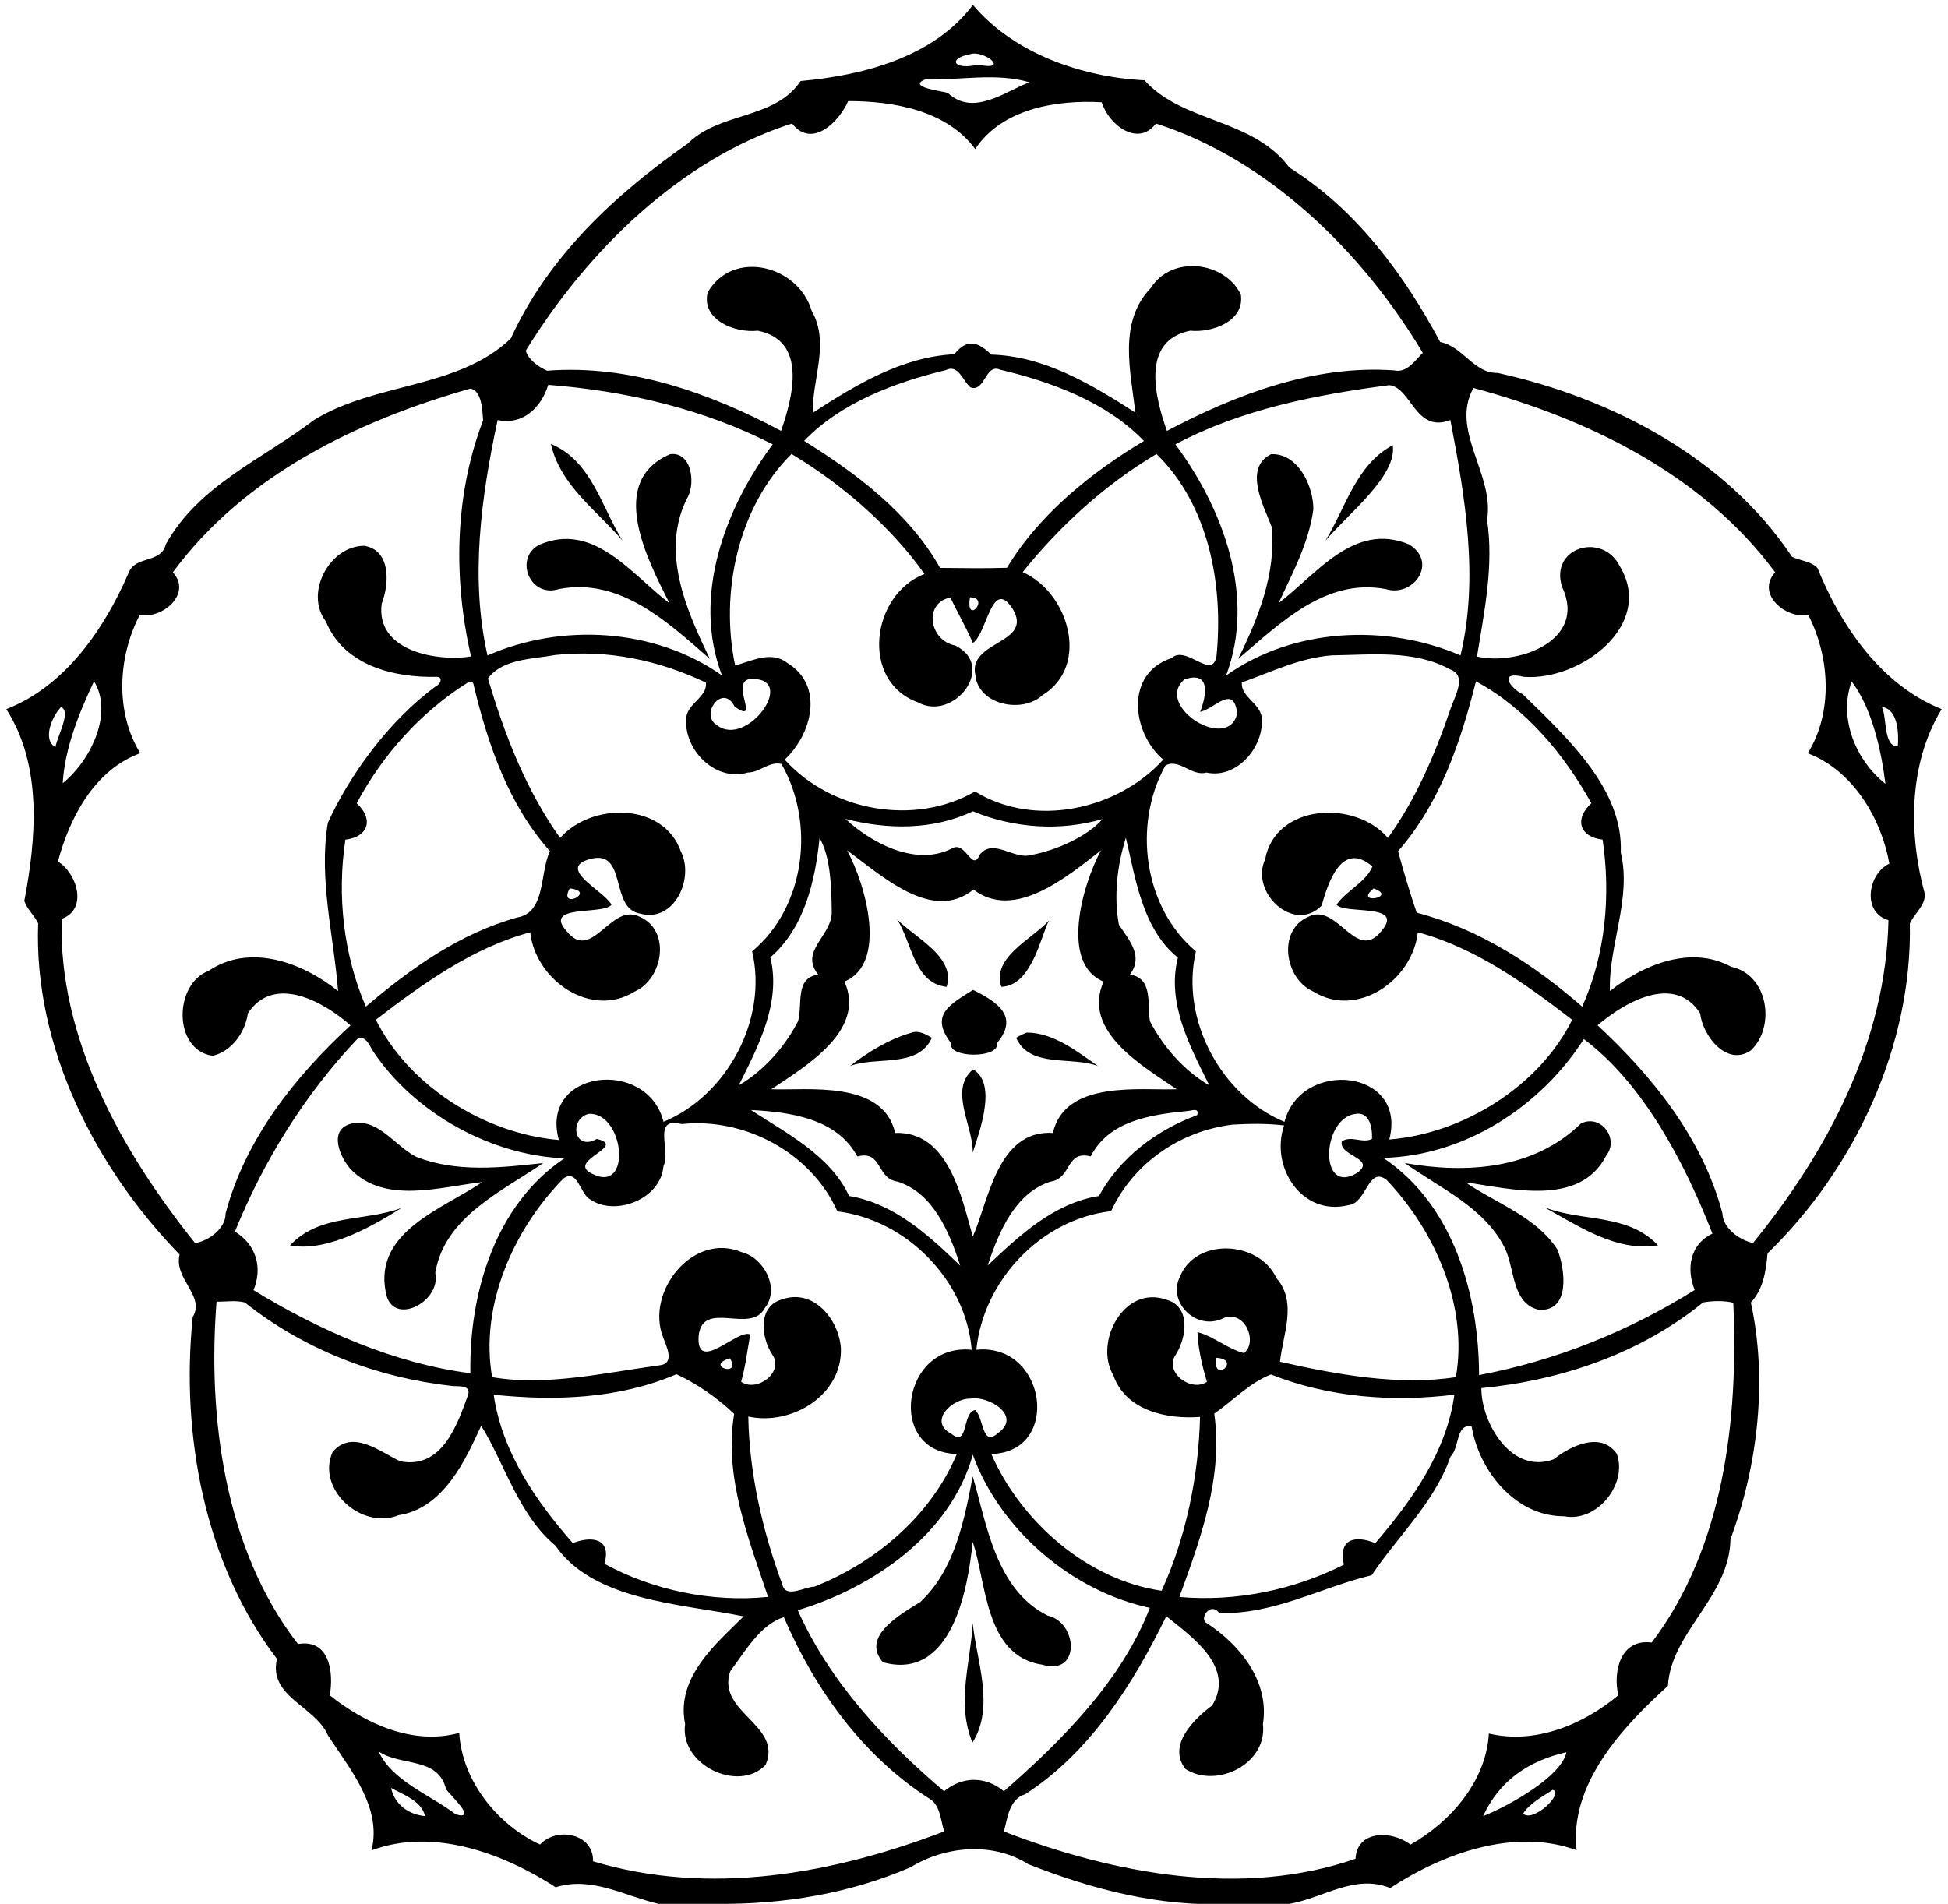 <?xml version="1.0" encoding="UTF-8"?>
<svg width="623pt" height="609pt" version="1.1" viewBox="0 0 623 609" xmlns="http://www.w3.org/2000/svg">
<path d="m311.11 519.15c0.98 11.43 7.25 26.71-0.1 38.25-5.22-12.55-0.61-25.44 0.1-38.25zm-0.01-46.89c4.36 14.78 7.27 36.34 24.04 44.56 9.51 2.12 10.58 19.32-1.73 15.69-18.64-2.67-17.93-26.94-22.34-39.31-1.5 15.32-6.76 44.54-28.7 38.52-7.22-8.33 5.9-15.48 12.01-19.32 10.95-10.3 13.98-25.95 16.72-40.14zm182.73-86.12c12.14 4.8 26.6 1.83 36.44 12.22-13.41 2.24-25.8-6.43-36.44-12.22zm-365.41 0.25c-7.25 4.52-23.22 14.47-35.67 11.97 9.62-10.21 23.72-7.49 35.67-11.97zm377.2-27.02c6.43-3.14 12.3 4.95 8.09 10.24-8.41 16.55-30.53 10.61-45.02 8.59 9.73 6.68 22.54 10.95 29.4 21.5 2.49 6.35 4.24 19.85-5.89 19.28-8.86-1.95-7.65-13.41-11.07-20.02-6.55-12.88-20.84-19.04-31.86-26.93 19.83 3.49 41.28 2.04 56.35-12.66zm-393.7 0.17c8.79-2.39 14.21 6.95 21.16 10.49 12.97 5.11 27.16 3.48 40.65 2-13.12 9.05-31.55 17.2-34.52 35.12 2.02 9.44-14.06 17.57-15.87 6.04-3.73-19.41 18.66-26.63 30.88-35.07-13.55 1.56-31.29 7.19-42.13-4.18-3.39-3.82-7.02-12.28-0.17-14.4zm199.28-17.47c7.94 4.56 1.85 20.42-0.12 26.68 0.28-8.45-7.78-20.06 0.12-26.68zm17.24-11.77c8.5 0.04 16.11 6.08 22.73 10.72-8.33-3.29-21.74 0.84-26.2-9.05 1.1-0.67 2.25-1.26 3.47-1.67zm-37.02 0.06c2.35-0.88 4.63 0.46 6.61 1.61-4.46 9.89-17.87 5.76-26.2 9.05 5.72-4.48 12.47-8.58 19.59-10.66zm19.77-13.71c7.68 3.79 14.91 8.44 7.62 17.07 1.12 4.84-15.77 4.87-14.63-0.02-6.98-9.05-0.38-12.4 7.01-17.05zm24.29-22.22c-2.58 4.88-5.48 20.96-15.24 21.23-3.14-9.49 9.79-15.17 15.24-21.23zm-48.6-0.38c5.79 5.98 18.85 11.97 15.88 21.61-10.44-1.05-11.12-14.33-15.88-21.61zm119.62-148.77c8.67-0.4 13.59 10.26 13.53 17.69-1.43 10.67-6.66 20.33-11.14 29.98 12.19-9.26 24.1-26.06 41.66-18.85 9.48 5.67 1.63 17.06-7.35 14.34-19.22-3.68-33.92 11.03-47.24 22.35 6.47-13.05 12.18-27.39 10.76-42.22-2.48-6.52-9.21-18.78-0.22-23.29zm-192.21 0.01c6.76-0.92 8.11 8.78 5.77 13.5-9.06 17.1-0.73 36.11 6.98 51.99-13.54-11.8-28.68-26.12-48.28-22.36-9.35 3-14.43-9.94-6.26-14.17 17.47-7.49 29.43 9.5 41.61 18.7-7.25-14.26-20.01-38.97 0.18-47.66zm231.14-2.88c1.38 9.79-13.96 21.66-21.54 30.54 6.55-10.61 9.75-24.28 21.54-30.54zm-269.24-0.4c12.91 5.28 16.14 20.11 22.92 30.94-8.35-9.8-19.89-17.63-22.92-30.94zm134.97-140.44c12.97 15.47 34.74 23.1 54.87 24.11 12.23 13.68 34.61 12.07 46.35 27.94 21.31 13.27 36.66 34.18 48.23 55.79 7.37 1.44 10.66 10.03 18.38 9.88 36.56 8.06 73 27.13 94.1 58.78 2.57 1.36 6.1 1.37 8.18 3.65 7.51 18.54 20.39 37.43 39.7 45.11-10.63 17.49-10.65 39.88-5.37 59.16 0.12 3.79-3.36 6.21-4.8 9.42 0.79 39.16-17.62 78.46-45.5 105.49-0.52 5.65-1.34 11.44-5.35 15.75 5.35 24.36 2.36 51.93-6.51 75.65-0.32 18.64-19.01 29.68-20.02 46.98-14.67 13.26-31.58 31.53-29.21 52.55-19.79-7.24-42.64 0.98-59.59 12.1-11.29-4.61-21.36 3.19-32.24 5.07h-18.9c-22.46 1.02-44-4.56-64.69-12.73-11.12-7.06-26.34-5.89-37.54 1-19.59 8.46-40.54 11.88-61.8 11.73h-18.83c-11.14-2.62-21.38-8.9-32.89-5.32-16.87-10.9-39.29-19.18-58.91-11.78 3.44-13.79-6.86-25.91-13.92-36.78-4.13-9.47-19.15-12.33-16.32-24.47-23.1-30.33-30.81-71.57-26.95-109.37 4.13-6.7-6.14-12.19-4.19-19.98-26.92-27.69-46.72-66.4-45.24-105.93-1.2-2.55-3.51-4.47-4.43-7.17 3.84-20.07 5.82-43.3-5.76-61.36 18.83-7.31 31.41-25.69 39.13-43.63 2.19-5.62 10.37-2.82 11.91-9.15 10.52-18.89 30.99-27.22 47.42-39.74 19.8-12.13 45.88-9.86 62.88-26.02 11.97-26.24 33.33-46.09 56.58-62.36 10.39-10.31 27.79-7.57 36.12-20.02 19.92-1.79 42.49-7.56 55.11-24.35m-0.84 15.75c-7.71 1.47-4.96 5.22 2.37 3.35 10.75 2.22 1.97-4.77-2.37-3.35m-14.44 8.09c-6.06 2.46 5.98 3.83 7.26 4.32 8.06 7.66 18.47-0.52 26.06-3.41-10.65-3.15-22.34-0.6-33.32-0.91m-24.63 6.93c-2.78 6.45-11.5 15.39-17.94 7.17-35.61 11.32-65.47 40.72-85.15 72.64 0.63 2.73 4.12 5.33 6.83 6.43 26.3-2.05 52.2 7.18 74.81 19.25 3.66-10.57 8.62-28.89-7.47-32.05-7.12 0.82-18.13-3.38-16.01-12.25 8.16-14.02 29.01-8.63 33.26 5.89 5.97 10.33-0.01 22.29 0.4 32.59 13.7-8.88 28.5-17.87 45.22-18.69 4.36-5.46 7.97-3.61 11.8 0.11 17.11 0.49 32.11 9.57 46.09 18.54-1.44-13.06-5.63-28.86 4.96-39.86 6.67-10.63 23.68-8.52 28.79 2.12 1.27 8.58-9.26 12.26-16.17 11.55-15.99 3.19-11.21 21.5-7.47 32.06 22.04-11.64 47.11-21.22 72.73-19.36 4.01 0.91 6.62-3.16 9.09-5.61-19.34-32.43-49.57-61.92-85.33-73.36-5.85 7.75-15.28 0.16-17.33-6.8-14.31-0.82-31.92 1.98-40.47 14.97-9.04-12.3-25.97-15.36-40.64-15.34m31.2 86.06c-16.33 3.95-33.59 10.45-45.28 22.63 16.26 10.08 33.62 22.99 43.47 40.63 7.08 0.07 14.28 0.19 21.4-0.03 10.34-17.22 27.46-30.86 43.81-40.57-11.94-12.44-29.46-18.9-46.08-22.83-4.67-1.99-4.76 7.35-9.39 5.68-2.47-2.04-3.87-7.56-7.93-5.51m-127.12 4.7c-2.16 7.12-8.05 13.04-16.18 11.27-5.29 24.64-8.85 50.66-3.24 75.3 23.67-10.42 53.46-8.8 74.98 6.38-9.63-25.28 0.96-53.41 16.23-73.92-22.3-11.38-46.93-17.1-71.79-19.03m268.98 0.1c-23.57 3.08-47.22 7.7-68.41 18.93 15.28 20.54 25.78 48.61 16.22 73.96 21.48-15.3 51.27-16.65 74.97-6.44 5.9-24.6 1.51-50.63-3.24-75.29-11.22 4.37-12.42-10.41-19.54-11.16m-293.85 1.09c-36.26 10.33-72.3 27.73-95.18 58.78 6.34 6.99-3.66 15.13-10.56 13.58-7 13.36-8 31.08 0.14 44.28-14.7 5.37-22.58 20.61-26.35 34.66 5.97 3.54 9.83 15.17 1.22 18.34-1.16 38.12 19.13 74.33 42.65 103.7 3.87-0.55 9.79-4.32 9.77-9.52 6.31-23.79 22.18-43.74 39.95-60.1-8.35-7.45-24.47-16.61-32.83-3.87-0.83 6.05-5.16 12.2-11.27 13.59-12.74-1.85-12.41-22.99-1.32-27.15 13.27-8.98 30.13-2.66 41.44 6.44-1.34-17.5-6.29-35.98-3.26-53.87 6.9-15.09 19.43-32.63 34.63-43.69 1.42-0.58 2.32-3.06 0.04-2.95-13.7 0.28-29.62-3.66-35.32-17.76-6.98-9.09 1.31-24.25 12.36-24.16 8.58 1.51 7.9 12.31 5.49 18.55-1.95 15.44 18.26 18.52 28.57 16.85-5.65-24.81-5.34-51.45 3.87-75.52-0.23-3.22-0.37-9.41-4.04-10.18m320.78-0.19c-7.62 13.52 6.81 27.69 4.34 42.16 2.21 14.7-0.9 29.34-3.21 43.74 12.33 2.98 35.53-4.7 27.18-22.33-3.98-12.65 12.97-17.58 18.47-6.57 11.4 18.92-12.7 36.72-30.59 35.41-8.62-2.07-4.26 3.79-0.45 5.55 14.52 14.15 32.21 30.52 31.36 50.61 3.56 14.77-3.99 29.96-3.46 44.35 10.55-8.42 25.9-14.8 38.76-7.77 11.9 2.52 14.34 19.19 6.28 26.78-7.72 5.25-15.41-4.75-16.19-11.89-8.22-12.88-24.45-3.39-32.8 3.83 17.67 16.44 33.63 36.26 39.92 60.11 0.15 5 5.81 8.71 9.79 9.53 23.89-29.34 42.53-64.57 43.31-103.27-8.59-2.51-6.56-14.88 0.29-18.09-2.52-14.27-11.58-29.81-26.09-35.31 8.2-13.2 7.02-30.91 0.13-44.29-6.9 1.54-16.9-6.59-10.56-13.58-23.17-31.31-59.69-49.07-96.48-58.97m-218.1 21.12c-17.19 17.04-22.91 44.47-18.04 67.62 5.23-1.26 11.39-4.89 16.73-0.75 11.86 7.24 7.85 22.72-0.87 30.9 14.91 16.53 41.51 21.34 60.87 10.18 19.02 11.73 45.59 5.92 60.18-10.18-10.2-8.81-12.23-27.64 2.66-32.48 4.64-4.36 12.91 7.2 14.37-0.54 2.27-22.71-2.34-48.27-19.18-64.75-16.3 9.66-30.96 23.02-42.79 37.79 14.67 6.47 21.73 29.95 6.29 39.39-6.49 5.98-20.55 3.05-21.42-6.43-2.49-11.2 18.96-9.89 11.79-21.42-6.61-9.87-8.08 8.22-12.59 11.12-2.15-4.92-5.05-10.07-7.22-14.54-8.67 1.77-6.75 13.8 1.57 15.35 13.45 6.64-0.5 24.51-11.97 18.17-18.46-6.71-15-34.37 2.13-41.05-10.4-14.78-26.25-28.69-42.51-38.38m57.07 45.84c-1.51 9.3 6.7 0.04 0 0m-132.67 18.46c-7.16 1.33-16.73 1.14-21.49 7.48 5.26 17.88 12.19 35.79 23.09 51.04 9.98-11.4 33.04-11.49 38.59 4.31 4.45 8.66-2.19 22.86-12.87 19.91-10.11-1.47-4.02-20.7-16.1-17.5-11.06 3 4.43 10.15 6.79 14.63-2.49 3.42-22.25-0.31-14.29 8.53 8.14 10.07 14.1-9.45 23.37-4.64 9.98 4.34 7.48 19.83-1.63 23.88-14.01 8.77-31.77-3.63-33.43-18.93-18.02 4.72-34.57 16.54-49.37 27.97 10.69 21.27 34.79 36.45 58.53 38.45-6.28-22.47 28.29-26.5 33.47-5.81 20.36-8.42 33.44-32.85 28.33-54.53 17.1-14.23 20.23-41.04 9.38-59.93-3.88-0.95-6.94 2.74-10.77 2.74-10.53 3.12-20.8-7.57-19.64-17.83 0.64-4.41 6.83-6.45 6.24-10.95-15.08-7.16-31.52-10.64-48.2-8.82m248.42 0.11c-10.14 0.76-19.38 5.31-28.81 8.68-0.35 4.54 5.64 6.56 6.35 10.98 1.01 9.37-7.81 19.99-17.68 17.83-4.65 1.38-8.96-4.78-13.15-2.18-10.41 18.79-7.01 45.29 9.8 59.37-5.08 21.69 7.96 46.12 28.32 54.54 5.36-20.37 39.41-16.88 33.52 5.64 23.55-1.85 47.92-16.96 58.49-38.29-14.8-11.43-31.35-23.25-49.37-27.97-1.66 15.3-19.43 27.71-33.44 18.92-9.17-4-11.55-19.56-1.6-23.88 9.26-4.78 15.21 14.72 23.34 4.63 7.87-9.19-11.64-5.26-14.28-8.51 3.17-4.58 9.42-7.2 11.47-12.22-9.58-8.26-14.05 4.52-16.22 12.49-8.91 9.14-23.03-4.26-18.09-14.82 3.34-17.82 28.88-19.06 39.25-6.8 8.98-12.38 15.11-26.83 20.02-41.27 1.26-3.82 5.47-10.65-0.04-12.61-11.49-6.36-25.25-4.7-37.88-4.53m-186.34 7.6c-6.12 1.31 3.82 14.61-4.66 8.85-3.75-7.7-11.31 2.43-5.72 5.85 9.69 7.65 26.51-15.84 10.38-14.7m139.14 0.12c-9.77 8.48 14.12 23.46 16.9 10.87-1.07-9.5-7.07-1.59-11.84-0.51 1.86-4.78 3.71-13.39-5.06-10.36m-348.69 0.58c-4.84 10.22-9.3 21.24-10.02 32.6 8.22-6.49 16.55-21.82 10.02-32.6m119.42 0.48c-15 9.44-27.08 23-35.43 38.53 5.44 4.91 3.92 10.77-3.6 11.64-2.72 17.88-0.63 36.74 6.54 53.42 14.29-12.18 30.03-23.43 48.43-28.52 9.21-1.58 7.1-14.37 10.45-21.2-13.19-14.78-19.75-33.91-24.33-52.83-0.17-1.43-0.86-1.77-2.06-1.04m322.54-0.46c-4.91 19.5-11.51 39.01-24.91 54.33 1.75 6.45 3.76 13.28 5.96 19.67 20.02 5.2 37.55 16.64 52.92 30.05 7.47-16.64 9.17-35.52 6.54-53.42-7.52-0.87-9.05-6.72-3.6-11.64-8.73-15.68-20.93-30.4-36.91-38.99m120.14 0.03c-4.37 12.23 1.69 25.52 10.81 32.75-1.34-10.96-4.41-24.39-10.81-32.75m-572.67 8.19c-2.92 3.07-6.01 10.43-1.78 12.84 0.57-3.56 5.21-11.47 1.78-12.84m582.37-0.01c1.64 3.42 0.41 12.72 5.08 12.55 0.33-4.12 0.02-11.96-5.08-12.55m-290.73 33.35c-12.8 6.09-27.37 5.89-40.76 2.44 7.89 7.36 22.21 15.44 34.02 9.47 4.49-2.73 6.45 7.91 8.99 1.9 4.3-5.29 10.88 1.71 16.22 0.2 8.09-1.44 18.13-5.94 22.99-11.52-13.59 3.96-28.44 2.92-41.46-2.49m-49.03 8.54c-1.41 13.66-4.77 28.67-15.74 38.19 3.5 14.52-3.82 28.37-10.11 40.92 7.9-4.54 14.72-12.23 18.94-20.46 1.56-5.3-1.11-14 6.51-14.92-6.2-7.46 4.29-12.38 4.29-19.97-0.09-7.63-0.3-17.6-3.89-23.76m97.95-0.06c-2.76 8.78-3.93 18.68-2.22 27.8 3.39 5.12 7.92 10.08 3.51 15.97 7.54 1.11 5.46 9.5 6.41 14.9 4.25 8.23 11.06 15.95 18.98 20.5-6.21-12.5-13.71-26.36-10.04-40.83-11.57-9.39-13.61-25.89-16.64-38.34m-89.16 4.02c6.1 11.19 13 36.28-0.83 41.96 7.02 15.82-12.6 27.15-23.39 34.45 11.24 0.48 35.68-3.13 39.6 13.98 17.02-0.64 21.24 20.5 24.83 33.17 4.99-11.15 7.84-34.28 25.61-33.17 3.91-17.11 28.36-13.5 39.6-13.98-10.75-7.39-30.41-18.47-23.39-34.43-13.92-5.7-6.9-30.72-0.83-41.98-11.15 8.73-27.78 22.52-40.78 12.54-13.27 10.74-29.46-4.64-40.42-12.54m-88.7 12.16c-3.89 7.16 8.95 1.01 0 0m257.11 0.03c-6.69 5.39 8.06 2.84 0 0m-324.92 48.02c-16.9 17.82-30.08 39.07-39.27 61.74 6.89 4.21 8.9 11.59 5.95 18.72 21.06 12.92 45.28 23.54 69.36 26.58-0.45-25.34 7.83-53.84 30.07-68.74-23.16-0.87-48.03-14.25-61.42-34.59-0.95-1.69-2.26-4.75-4.69-3.71m392.14 0.16c-13.84 21.61-38.03 37.36-64.16 38 22.61 15.11 30.6 43.99 30.65 69.48 24.53-4.62 47.9-14.04 68.96-27.22-2.69-6.73-1.65-14.51 5.68-18.04-8.93-22.81-22.15-47.99-41.13-62.22m-266.35 22.69c10.15 6.78 25.25 14.19 31.37 27.5 14.49 2.38 25.47 12.59 35.55 22.3-3.4-10.56-8.57-23.23-20.02-26.9-6.94-0.92-4.79-10.15-12.88-8.05-6.63-12.21-21.48-14.2-34.02-14.85m139.25 0.35c-11.5 1.15-24.75 3.06-30.63 14.49-8.09-2.09-5.94 7.14-12.88 8.06-11.45 3.73-16.52 16.26-20.08 26.84 10.1-9.49 21.08-19.94 35.61-22.24 6.7-12.29 18.43-21.09 31.43-25.88 0.8-2.6-2.02-1.29-3.45-1.27m-191.23 0.89c-6.32 1.68-4.64 12.11 2.67 8.01 10.15 2.37-10.38 7.06-1.36 11.21 12.78 6.39 10.1-20-1.31-19.22m245.14 0.03c-10.77 1.54-11.56 26.45 0.78 18.78 6.13-4.63-6.02-5.27-5.01-9.99 2.99-2.08 6.6 0.74 9.66-0.82 0.17-3.5-0.73-8.91-5.43-7.97m-215.34 3.22c-9.64-2.44-3.34 8.33-5.84 13.51-0.78 10.45-15.48 16.28-23.65 10.45-3.02-1.86-3.91-9.86-8.37-6.49-16 16.3-26.73 40.63-22.76 63.49 17.18 2.96 35.9-1.39 53.4-3.77 5.2-0.45 2.41-5.93 1.31-8.91-5.79-14.42 9.41-33.92 25.09-27.31 7.12 1.75 12.41 11.66 7.39 17.9-4.4 8.55-19.95-2.97-21.15 8.94-0.81 12.36 12.69-2.54 16.49-0.5-0.87 5.06-1.52 10.17-2.88 15.14 5.02 3.48 13.92-3.11 9.89-8.81-3.53-5.45-4.63-15.23 3.03-17.51 10.14-3.68 18.25 6.23 18.97 15.46 0.57 15.14-15.75 24.97-29.62 21.97 0.34 18.27 4.56 36.58 10.9 53.75 1 4.63 7.48 0.56 10.21 0.68 19.66-7.75 37.33-22.76 45.59-42.45-22.54-0.51-17.77-35.61 4.75-33.34-1.81-22.27-20.85-41.57-42.95-44.28-8.44-18.8-29.56-30.06-49.8-27.92m176.16 0.18c-16.74 2.05-31.7 12.29-38.83 27.68-22.39 2.55-40.86 22.16-43.09 44.33 22.51-2.26 27.32 32.83 4.78 33.34 9.49 21.69 30.78 40.35 54.47 43.75 7.8-17.05 11.84-36.73 12.29-55.6-10.59 0.79-23.73-1.96-27.72-13.3-6.25-10.57 3.32-28.97 16.88-24.22 7.91 2.1 6.58 11.96 3.15 17.48-4.05 5.7 4.85 12.28 9.89 8.81-1.54-5.19-2.79-10.47-3.03-15.9 5.32 1.35 9.75 5.47 14.95 6.72 4.43-3.82 0.19-13.72-6.45-11.27-8.66 4.49-18.24-4.94-14.1-13.17 5.08-12.65 25.34-11.6 30.89 0.48 6.76 7.73 1.98 18.16 1.11 26.72 18.06 4.09 38.15 7.76 56.25 4.92 3.97-22.6-6.56-46.71-22.15-63.07-5.93-4.63-6.41 7.56-12.19 8.04-14.73 3.73-25.21-12.04-20.59-25.48-5.47-0.67-11.02-0.57-16.51-0.26m-324.92 56.61c-2.88 37 2.57 79.23 26.05 109.54 10.15-1.77 11.48 9.22 10.16 16.39 11.42 9.12 26.63 16.08 41.41 12.03 0.9 15.48 12.42 29.52 25.84 35.71 5.37-5.79 17.15-3.55 16.96 5.36 37.18 11.23 76.83 4.04 112.28-9.55-1.17-3.74-1.19-8.69-5.11-10.72-21.11-13.68-36.33-34.91-46.14-57.8-7.48 2.19-12.57 11.21-17.18 17.31-4.42 13.28 16.93 17.05 11.32 29.96-8.73 9.03-27.6-0.1-25.73-13.09-3.06-14.99 10.06-25.82 18.72-34.45-19.76-4.06-48.01-4.86-60.23-22.67-11.81-9.78-16.28-26.42-23.72-38.31-4.75 10.37-11.86 26.45-26.39 28.61-11.92 4.83-26.41-8.38-21.12-20.21 6.32-7.51 15.35 0.07 21.68 2.99 13.34 2.52 18.18-11.58 21.75-21.56 0.56-3.1-3.55-2.27-5.47-2.59-23.89-2.66-47.08-11.59-66.01-26.66-2.9-0.82-6.07-0.18-9.07-0.29m475.43 0.27c-20.19 16.4-45.45 24.94-70.92 27.41-0.04 10.97 9.51 27.75 23.12 22.77 5.35-4.3 15.16-9.04 20.21-1.74 3.48 9.72-6.35 21.99-16.86 19.95-15.51 0.11-27.21-14.5-29.56-28.66-5.15-1.18-3.83 6.88-6.78 9.57-5.09 14.78-17.22 25.88-25.2 37.96-16.06 3.82-31.34 12.65-48.74 12.08-2.84-3.73-6.42 1.76-4.19 3.12 10.76 6.99 20.32 18.68 18.14 32.43 1.47 12.72-14.77 20.72-24.77 14.36-5.95-7.67 2.86-16.08 8.54-20.34 7.45-12.29-6.44-21.9-14.67-28.54-10.57 21.59-24.26 43.41-45.05 56.9-5.32 1.71-5.63 7.47-6.89 11.95 35.34 13.66 76.29 21.27 112.45 8.73 0.55-9.43 11.94-8.98 17.57-4.52 12.72-7.18 24.2-20.19 25.08-35.53 14.81 3.5 30.07-2.79 41.4-12.24-1.78-7.64 0.71-18.18 10.67-16.86 23.12-30.47 27.78-71.47 26.1-108.71-2.96-0.71-6.61-0.65-9.65-0.09m-311.24 17.88c-8.4 2.41 3.9 6.3 0 0m155.37-0.17c-0.91 8.71 8.56 0.3 0 0m-172.48 5.25c-18.42 7.9-38.74 8.59-58.44 6.56 2.65 18.22 13.4 33.92 25.31 47.46 5.69-2.28 12.49-1.77 10.11 6.61 15.63 8.54 34.54 12.41 52.32 10.59-6.14-18.4-14.17-38.3-10.84-58.54-5.36-5.09-11.79-9.6-18.46-12.68m190.13 0.08c-6.81 2.65-12.27 8.47-18.13 12.54 2.91 20.31-4.42 40.11-11.14 58.63 17.9 1.58 36.56-2.18 52.6-10.34-1.9-8.47 3.87-9.44 10.05-6.87 11.75-13.72 22.77-29.13 25.29-47.5-19.84 2.43-40.03 0.89-58.67-6.46m-96.11 7.72c-5.87-0.11-13.67 7.37-6.04 11.29 5.55 4.42 3.3-6.95 7.59-7.63 2.87 2.75 2.04 12.13 7.44 7.23 7.49-5.42-3.24-11.94-8.99-10.89m0.77 17.96c-7.17 25.66-32.24 42.62-55.98 49.73 10.08 22.69 27.88 41.88 46.8 57.91 5.81-4.84 13.29-4.88 19.11-0.01 18.6-16.22 37.83-35.57 46.68-58.66-25.4-5.47-48.04-25.35-56.61-48.97m-190.03 94.9c4.29 9.47 16.55 13.9 24.69 20.13 7.05 1.99-1.7-6.08-3.12-8.02-2.49-10.48-14.37-7.24-21.57-12.11m379.87 0.25c-12.27 2.79-21.5 9.22-26.65 20.46 9.05-3.67 25.2-12.94 26.65-20.46m-375.89 11.43c1.16 5.34 5.71 8.55 10.85 8.99-1-4.78-6.93-6.86-10.85-8.99m371.53 0.61c-3.34 2.16-7.54 4.44-9.48 7.6 3.17 3.01 13.2-6.55 9.48-7.6z"/>
</svg>
